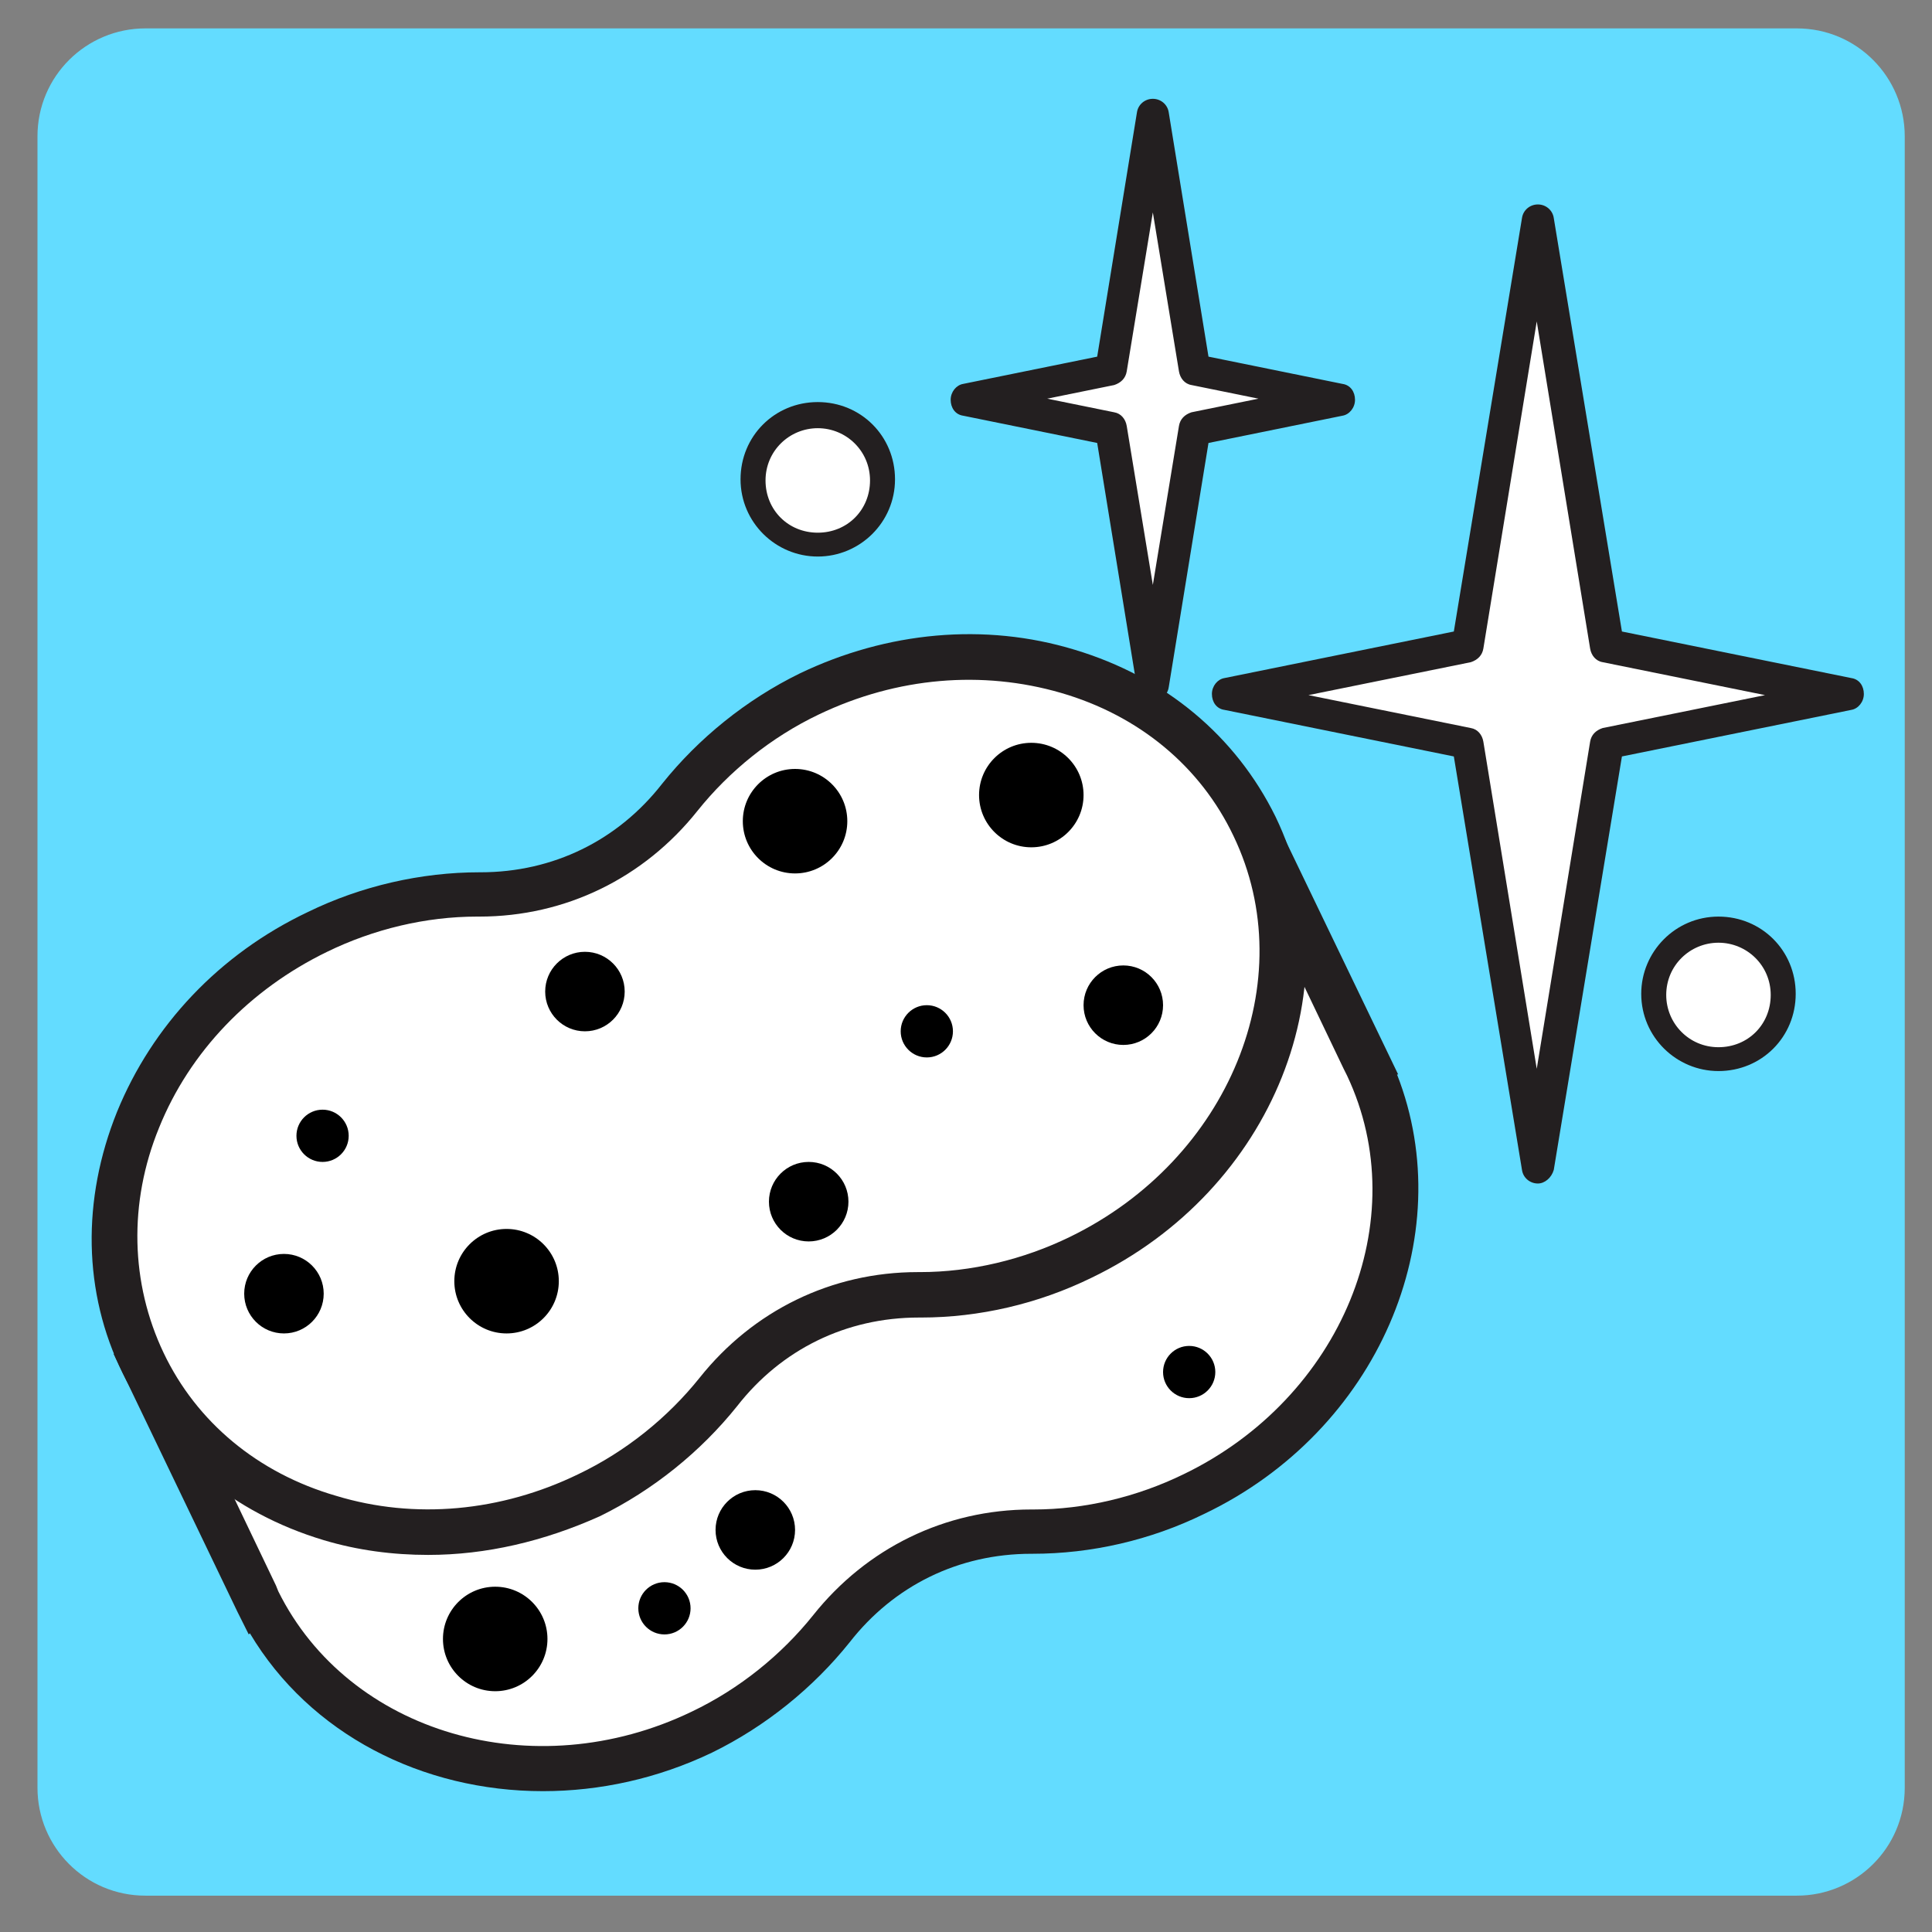<?xml version="1.0" encoding="utf-8"?>
<!-- Generator: Adobe Illustrator 23.0.3, SVG Export Plug-In . SVG Version: 6.00 Build 0)  -->
<svg version="1.1" id="Layer_1" xmlns="http://www.w3.org/2000/svg" xmlns:xlink="http://www.w3.org/1999/xlink" x="0px" y="0px"
	 viewBox="0 0 170.1 170.1" style="enable-background:new 0 0 170.1 170.1;" xml:space="preserve">
<rect x="0" y="0" width="170.1" height="170.1" fill="#808080" stroke="none"/>
<style type="text/css">
	.st0{fill:#63DCFF;}
	.st1{fill:#FFFFFF;}
	.st2{fill:#231F20;}
</style>
<path class="st0" d="M158.2,166.9H12.8c-5.3,0-9.5-4.3-9.5-9.5V12c0-5.3,4.3-9.5,9.5-9.5h145.4c5.3,0,9.5,4.3,9.5,9.5v145.4
	C167.7,162.7,163.4,166.9,158.2,166.9z"/>
<g>
	<polygon class="st1" points="141.5,65.5 162.7,61.2 141.5,56.9 135.3,19.5 129.2,56.9 108,61.2 129.2,65.5 135.3,102.8 	"/>
	<path class="st2" d="M135.4,104.2c-0.7,0-1.3-0.5-1.4-1.2l-6-36.4l-20.2-4.1c-0.7-0.1-1.1-0.7-1.1-1.4s0.5-1.3,1.1-1.4l20.2-4.1
		l6-36.4c0.1-0.7,0.7-1.2,1.4-1.2l0,0c0.7,0,1.3,0.5,1.4,1.2l6,36.4l20.2,4.1c0.7,0.1,1.1,0.7,1.1,1.4s-0.5,1.3-1.1,1.4l-20.2,4.1
		l-6,36.4C136.6,103.7,136,104.2,135.4,104.2z M115.2,61.2l14.3,2.9c0.6,0.1,1,0.6,1.1,1.2l4.7,28.8l4.7-28.8c0.1-0.6,0.5-1,1.1-1.2
		l14.3-2.9l-14.3-2.9c-0.6-0.1-1-0.6-1.1-1.2l-4.7-28.8l-4.7,28.8c-0.1,0.6-0.5,1-1.1,1.2L115.2,61.2z"/>
</g>
<g>
	<polygon class="st1" points="105.2,37.7 118,35.1 105.2,32.5 101.5,10 97.8,32.5 85,35.1 97.8,37.7 101.5,60.2 	"/>
	<path class="st2" d="M101.5,61.7L101.5,61.7c-0.7,0-1.3-0.5-1.4-1.2l-3.5-21.5l-11.8-2.4c-0.7-0.1-1.1-0.7-1.1-1.4s0.5-1.3,1.1-1.4
		l11.8-2.4l3.5-21.5c0.1-0.7,0.7-1.2,1.4-1.2s1.3,0.5,1.4,1.2l3.5,21.5l11.8,2.4c0.7,0.1,1.1,0.7,1.1,1.4s-0.5,1.3-1.1,1.4
		l-11.8,2.4l-3.5,21.5C102.8,61.2,102.2,61.7,101.5,61.7z M92.2,35.1l5.9,1.2c0.6,0.1,1,0.6,1.1,1.2l2.3,14l2.3-14
		c0.1-0.6,0.5-1,1.1-1.2l5.9-1.2l-5.9-1.2c-0.6-0.1-1-0.6-1.1-1.2l-2.3-14l-2.3,14c-0.1,0.6-0.5,1-1.1,1.2L92.2,35.1z"/>
</g>
<g>
	<path class="st1" d="M12.7,120.1l10,20.8l0,0c6.7,13.6,24.1,18.7,39.1,11.5c4.6-2.2,8.5-5.4,11.4-9.1c4.3-5.5,10.7-8.5,17.7-8.5
		c4.7,0,9.6-1,14.2-3.3c15-7.2,21.8-24.1,15.4-37.7l0,0l-10-20.8L12.7,120.1z"/>
	<path class="st2" d="M47.8,157.7c-10.6,0-20.5-5-25.8-13.9l-0.1,0.1l-1-2L10,119.2l101.4-48.9l11.7,24.3l-0.1,0
		c5.6,14.3-1.7,31.4-17,38.7c-4.7,2.3-9.9,3.5-15.1,3.5c0,0-0.1,0-0.1,0c-6.4,0-12.1,2.8-16,7.8c-3.2,4-7.4,7.4-12.1,9.7
		C57.9,156.6,52.8,157.7,47.8,157.7z M24.3,139.6l0.2,0.5c6.2,12.5,22.5,17.3,36.4,10.6c4.2-2,7.9-5,10.7-8.5
		c4.7-5.9,11.6-9.3,19.2-9.3c0.1,0,0.2,0,0.2,0c4.5,0,9.1-1.1,13.2-3.1c13.9-6.7,20.4-22.4,14.4-35.1l-0.3-0.6l-8.8-18.4L15.4,121
		L24.3,139.6z"/>
</g>
<g>
	<path class="st1" d="M71.3,61.1c-4.6,2.2-8.5,5.4-11.4,9.1c-4.3,5.5-10.7,8.5-17.7,8.5c-4.7,0-9.6,1-14.2,3.3
		C12.9,89.3,6,106.2,12.6,119.9c6.6,13.7,24.1,18.9,39.2,11.7c4.6-2.2,8.5-5.4,11.4-9.1c4.3-5.5,10.7-8.5,17.7-8.5
		c4.7,0,9.6-1,14.2-3.3c15.1-7.2,21.9-24.2,15.3-37.9C103.9,59.1,86.3,53.9,71.3,61.1z"/>
	<path class="st2" d="M37.7,136.9c-3.1,0-6.2-0.4-9.2-1.3c-8-2.4-14.2-7.6-17.7-14.7s-3.6-15.3-0.5-23c3.1-7.6,9-13.9,16.8-17.6
		c4.7-2.3,10-3.5,15.1-3.5c0,0,0.1,0,0.1,0c6.4,0,12.1-2.8,16-7.8c3.2-4,7.4-7.4,12.1-9.7h0c7.7-3.7,16.3-4.5,24.2-2.1
		c8,2.4,14.2,7.6,17.7,14.7c7.1,14.7-0.2,32.9-16.2,40.6c-4.7,2.3-9.9,3.5-15,3.5c-0.1,0-0.2,0-0.2,0c-6.4,0-12.1,2.8-16,7.8
		c-3.2,4-7.4,7.4-12.1,9.7C47.9,135.7,42.8,136.9,37.7,136.9z M42,80.7c-4.5,0-9.1,1.1-13.2,3.1C22,87.1,16.7,92.6,14,99.3
		c-2.7,6.6-2.5,13.7,0.4,19.8s8.3,10.6,15.2,12.6c6.9,2.1,14.5,1.4,21.3-1.9c4.2-2,7.9-5,10.7-8.5c4.7-5.9,11.6-9.3,19.2-9.3
		c0.1,0,0.1,0,0.2,0c4.5,0,9.1-1.1,13.2-3.1c14-6.8,20.5-22.6,14.4-35.3c-2.9-6.1-8.3-10.6-15.2-12.6C86.5,59,79,59.6,72.1,62.9h0
		c-4.2,2-7.9,5-10.7,8.5c-4.7,5.9-11.6,9.3-19.2,9.3C42.2,80.7,42.1,80.7,42,80.7z"/>
</g>
<circle cx="28.4" cy="100" r="2.3"/>
<circle cx="25" cy="113.9" r="3.5"/>
<circle cx="44.6" cy="112.8" r="4.6"/>
<circle cx="81.6" cy="90.8" r="2.3"/>
<circle cx="51.5" cy="87.3" r="3.5"/>
<circle cx="98.9" cy="88.5" r="3.5"/>
<circle cx="66.5" cy="134.7" r="3.5"/>
<circle cx="90.8" cy="70" r="4.6"/>
<circle cx="71.2" cy="105.8" r="3.5"/>
<circle cx="104.7" cy="120.8" r="2.3"/>
<circle cx="58.5" cy="141.6" r="2.3"/>
<circle cx="70" cy="72.3" r="4.6"/>
<g>
	<circle class="st1" cx="151.3" cy="87.6" r="5.7"/>
	<path class="st2" d="M151.3,94.3c-3.7,0-6.8-3-6.8-6.8c0-3.7,3-6.8,6.8-6.8s6.8,3,6.8,6.8C158.1,91.3,155.1,94.3,151.3,94.3z
		 M151.3,83c-2.5,0-4.6,2-4.6,4.6c0,2.5,2,4.6,4.6,4.6s4.6-2,4.6-4.6C155.9,85,153.8,83,151.3,83z"/>
</g>
<g>
	<circle class="st1" cx="72" cy="42.2" r="5.7"/>
	<path class="st2" d="M72,49c-3.7,0-6.8-3-6.8-6.8s3-6.8,6.8-6.8s6.8,3,6.8,6.8S75.7,49,72,49z M72,37.7c-2.5,0-4.6,2-4.6,4.6
		s2,4.6,4.6,4.6s4.6-2,4.6-4.6S74.5,37.7,72,37.7z"/>
</g>
<circle cx="43.6" cy="144.3" r="4.6"/>
</svg>
